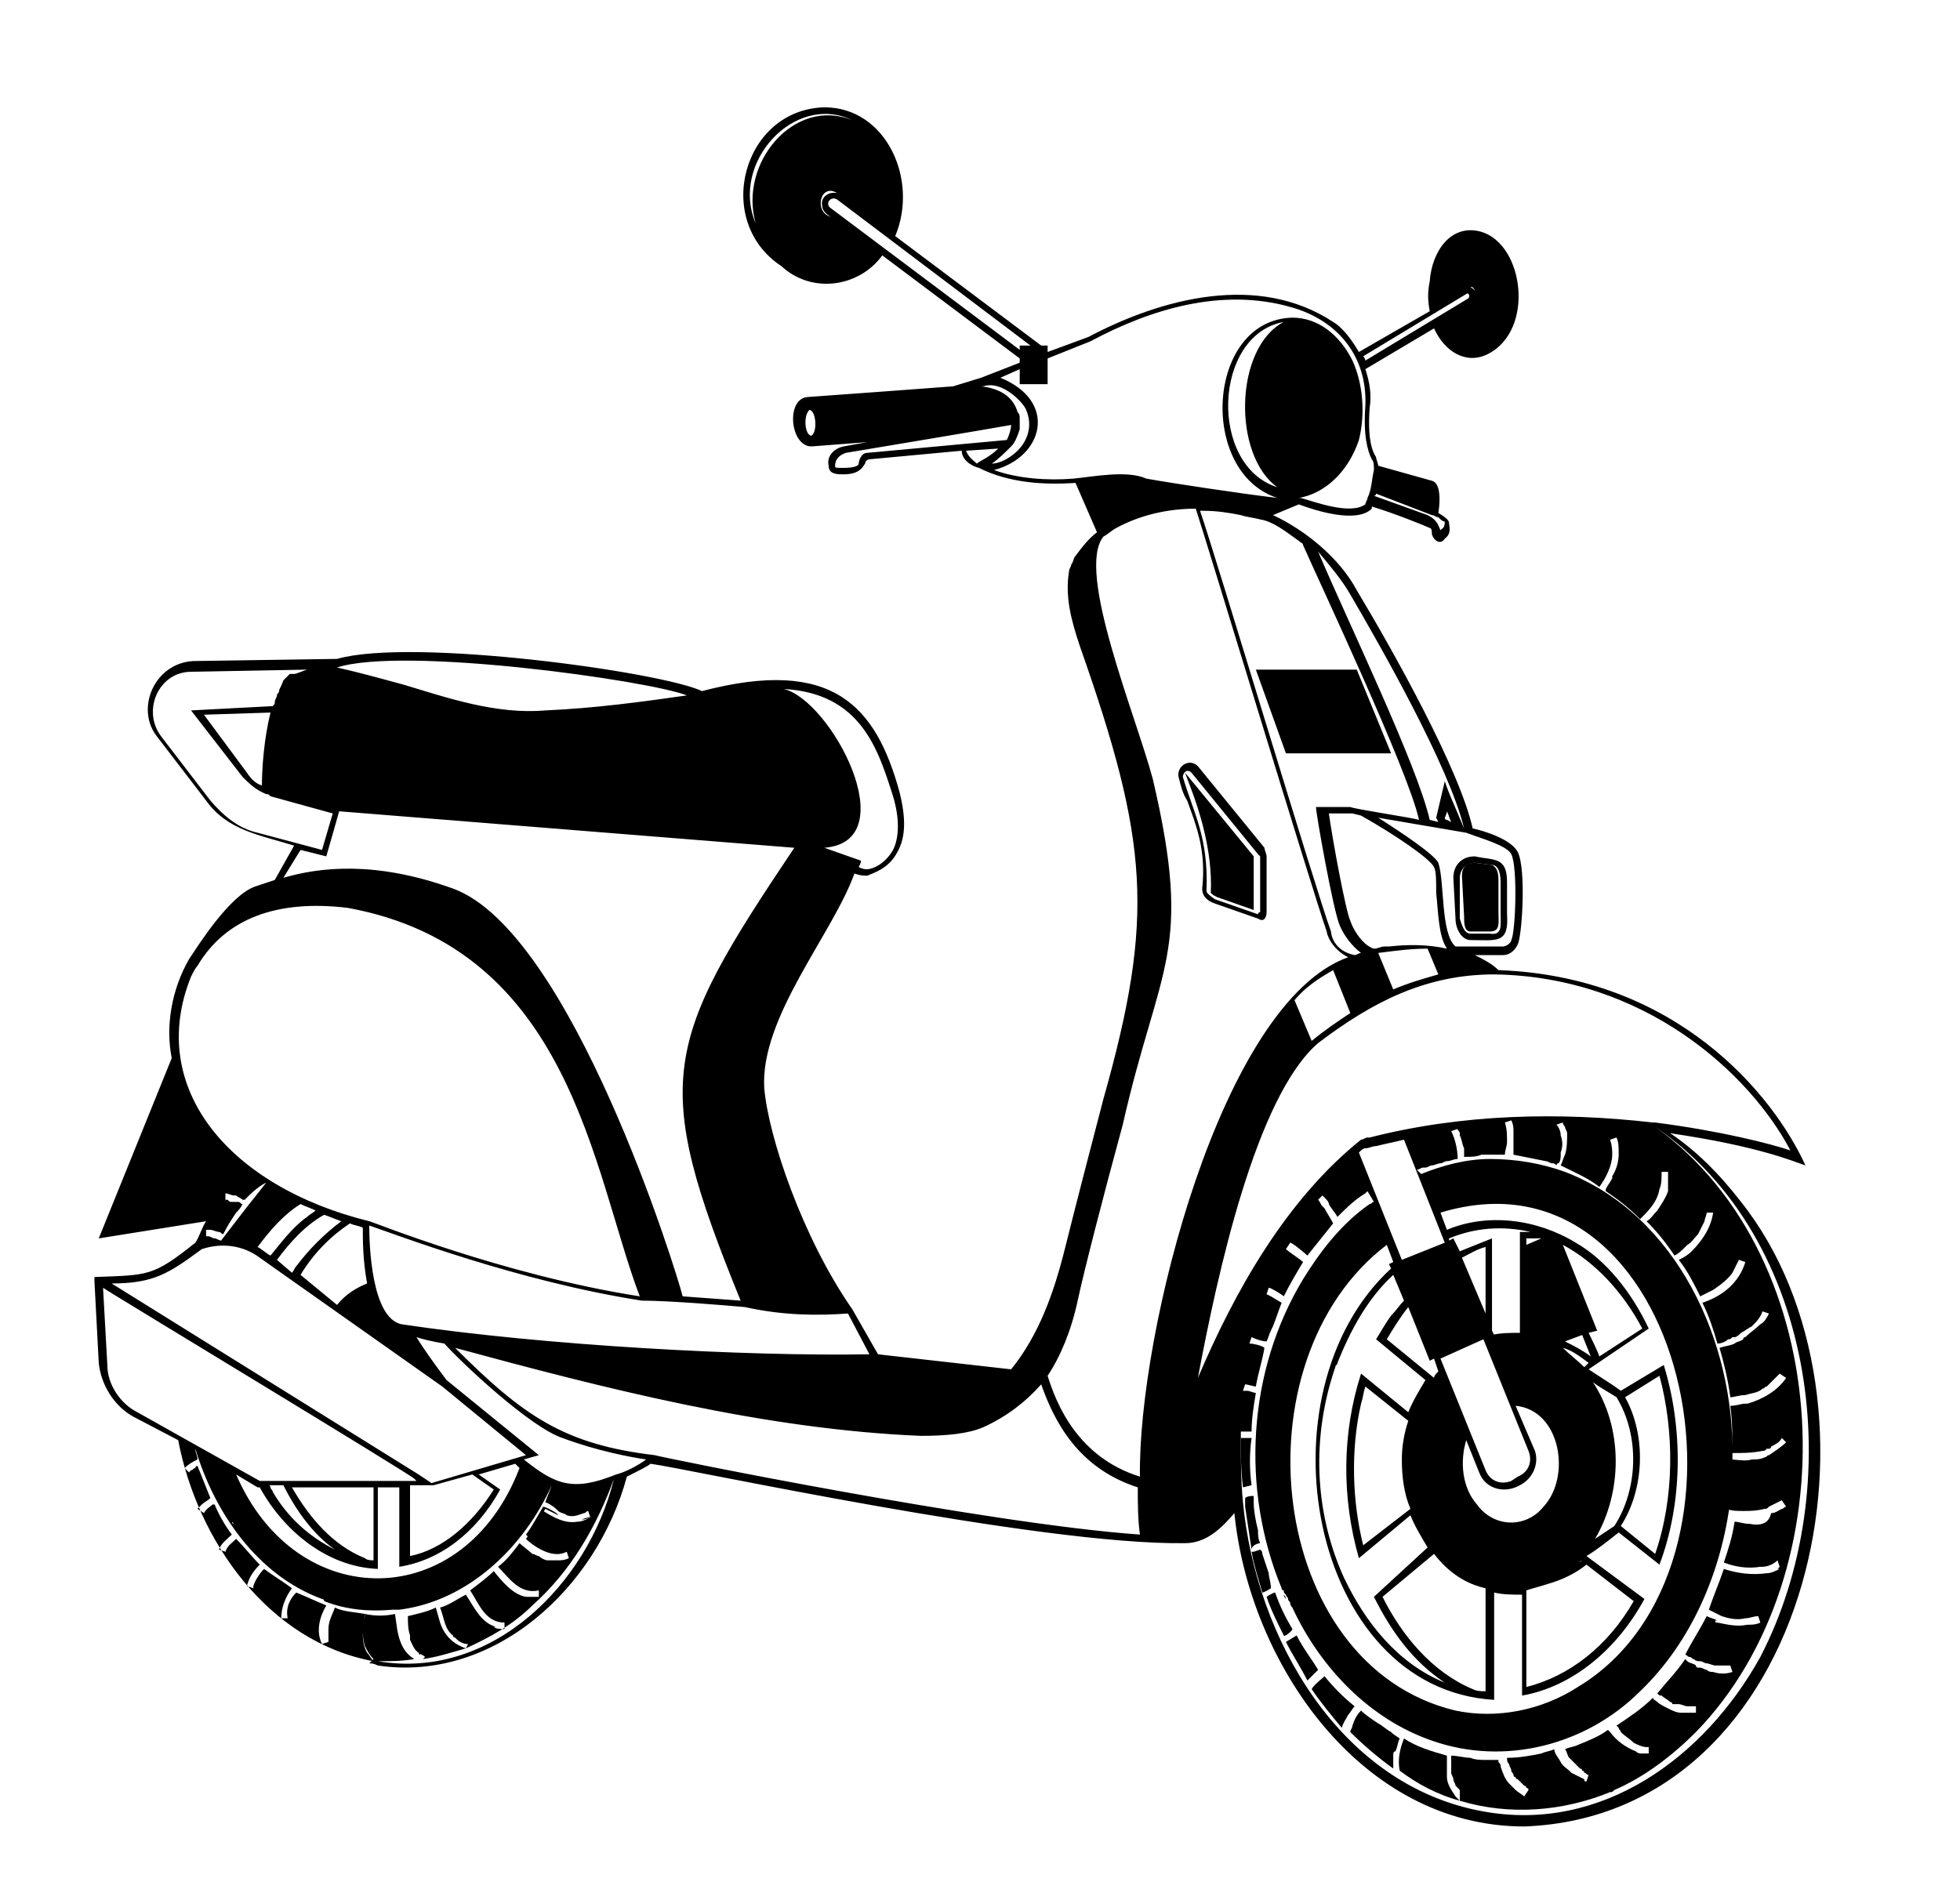 <?xml version="1.0" encoding="utf-8"?>
<!-- Generator: Adobe Illustrator 22.1.0, SVG Export Plug-In . SVG Version: 6.00 Build 0)  -->
<svg version="1.1" id="레이어_1" xmlns="http://www.w3.org/2000/svg" xmlns:xlink="http://www.w3.org/1999/xlink" x="0px"
	 y="0px" viewBox="0 0 91.3 88" style="enable-background:new 0 0 91.3 88;" xml:space="preserve">
<g>
	<path d="M65.3,81C65.3,81,65.3,81,65.3,81C65.3,81,65.3,81,65.3,81z"/>
	<path d="M59.9,74.5c0-0.1-0.1-0.2-0.1-0.2C59.8,74.4,59.9,74.5,59.9,74.5C59.9,74.6,59.9,74.5,59.9,74.5z"/>
	<path d="M26,70.6c-0.2-0.1-0.4-0.2-0.6-0.3c-0.2,0.4-0.5,0.9-0.8,1.3l-0.1-0.1c0.3-0.4,0.5-0.8,0.8-1.3C25.4,70.2,26,70.5,26,70.6
		L26,70.6z"/>
	<path d="M72.6,54.3C72.6,54.3,72.6,54.2,72.6,54.3C72.6,54.2,72.6,54.2,72.6,54.3z"/>
	<path d="M21.2,76.1C21.2,76.1,21.2,76.1,21.2,76.1C21.2,76.1,21.2,76.1,21.2,76.1z"/>
	<path d="M68,83.9c-0.1-0.1-0.1-0.1-0.2-0.2c-0.2-0.3-0.4-0.6-0.4-0.9c0-0.1,0-0.2,0-0.3c0-0.2,0-0.4,0-0.6v0c0,0,0-0.1,0-0.1
		c0,0,0,0,0,0h0c-0.7-0.2-1.4-0.4-2-0.8c-0.2,0.5-0.3,1-0.2,1.5c0,0,0,0,0,0C66,83.1,66.9,83.6,68,83.9L68,83.9z"/>
	<path d="M19.7,77.3c0.7-0.1,1.3-0.3,2-0.5c-0.6-0.2-1-0.6-1.2-1.2c0,0-0.2-0.7-0.2-0.7c-0.4,0.2-0.9,0.3-1.3,0.4
		c0,0.3,0,0.6,0.1,0.9v0c0,0.1,0,0.1,0,0.2c0,0,0,0,0,0c0.1,0.2,0.2,0.5,0.4,0.6c0,0,0,0,0,0c0,0,0.1,0.1,0.1,0.1c0,0-0.1,0-0.1-0.1
		c0.1,0.1,0.2,0.1,0.3,0.2C19.8,77.2,19.7,77.3,19.7,77.3L19.7,77.3z"/>
	<path d="M23.3,75.6C23.3,75.6,23.3,75.6,23.3,75.6L23.3,75.6C23.3,75.7,23.3,75.6,23.3,75.6z M27.1,70.8c0.2,0,0.4-0.1,0.6-0.2
		C27.5,70.7,27.3,70.7,27.1,70.8z"/>
	<path d="M23.3,75.6C23.3,75.6,23.3,75.6,23.3,75.6L23.3,75.6C23.3,75.7,23.3,75.6,23.3,75.6z M81.1,56c-1-1.3-2.1-2.4-3.3-3.2
		c4.1,0.6,5.7,1.3,6.3,1.5c-1.5-3.3-6-8.8-14.3-9.1c-0.3-0.3-0.7-0.5-1.1-0.7c0.4,0,1,0,1.3,0c0.4,0,0.6-0.3,0.7-0.5
		c0.2-0.4,0.4-3.5,0-4.3c-0.3-0.6-1.6-1-2.1-1.1c-0.6-2.7-3.6-8.1-5.4-11.1c-0.8-1.5-2.4-2.8-3.9-3.5l1.2-0.5
		c0.8,0.3,2.7,0.9,3.4,0.2c0,0,0-0.1,0-0.1c1,0.3,2.5,0.9,2.7,1c0.1,0,0.1,0.2,0.1,0.3c0.1,0.3,0.4,0.5,0.6,0.2
		c0.1-0.1,0.3-0.2,0.2-0.7c0-0.1,0-0.2-0.5-0.5c0.1-0.6,0.1-1.4-0.3-1.5l-2.5-0.7c0-0.1-0.1-0.3-0.1-0.4c-0.2-0.3-0.4-0.9-0.3-2.3
		c0.1-0.6,0-1.2-0.2-1.8v0l3.2-1.9c0.5,1.1,1.5,1.7,2.5,1.2v0c2.2-1.1,1.7-5.1-0.3-5.7c-1.4-0.4-2.3,0.9-2.4,2.3v0
		c-0.1,0.5-0.1,0.9,0,1.4l-3.3,1.9c-0.3-0.5-0.7-1.1-1.2-1.4l0,0c-3.5-2.3-8-1.1-11.4,0.7l-1.9,0.7v-0.3h-0.3L41.7,11
		c1.1-2.6-0.4-6-3.3-6c-3.8,0.1-5.2,5.3-2,7.4l0,0l0,0c1.4,1.3,3.6,1,4.7-0.5l6.4,4.8v0.2l-1.8,0.7c0,0-1.3,0.4-1.3,0.4l0,0
		c0,0-6.7,0.5-6.8,0.5c-1,0.1-0.8,2.3,0.2,2.3h0h0l2.6-0.2l-1.1,0.2c-0.5,0.1-0.8,0.5-0.7,0.9c0,0.4,0.4,0.4,0.7,0.4
		c0.8,0,0.9-0.4,1-0.5c0-0.1,0.1-0.2,0.2-0.2l4.3-0.4c0,0.4,0.4,0.7,0.8,0.8c1.4,0.7,3,0.8,4.5,0.7l1,2.3c-0.4,0.3-0.7,0.7-1,1.1
		c0,0,0,0,0,0c-0.1,0.1-0.1,0.3-0.2,0.4c0,0.1-0.1,0.2-0.1,0.3v0c-0.2,1.2,0.1,2.3,0.5,3.5c3.2,9.1,3.5,12.6,1.1,21.1c0,0,0,0,0,0
		c-0.6,2.3-1.2,4.6-1.8,7c-0.5,2-1.2,4-2.5,5.6l-6.2-0.7L39.7,61c-2.3-3.3-3.9-8-4.1-10.3c-0.2-3.3,3.2-7.2,4.2-10
		c0.3,0.1,0.4,0.1,0.6,0.1c0.2-0.1,1-0.3,1.4-1.1c0.4-0.7,0.4-1.6,0.1-2.8c-1.1-4-3.1-6.3-9.2-4.7c-1.9-0.9-13.5-2.5-17-1.5
		l-6.7,0.1c-1.8,0.1-2.7,2.2-1.7,3.5l2.3,3c1,1.4,2.5,1.6,4.1,2.1L12.8,41c-0.3,0.1-0.6,0.2-0.9,0.3c-1.2,0.4-2.7,2.8-3.1,3.4
		c-0.8,1.4-1.1,3.1-0.8,4.6l-3.4,8.4l5-0.8c-0.2,0.3-0.3,0.7-0.5,1c-2,1.6-2.2,1.5-4.7,1.6l0,0.2l0.2,3.8c0.1,1,0.7,2,1.6,2.5
		l2.1,1.1c0.9,4.7,4.2,9.4,9.1,10.3c-0.1-0.1-0.2-0.3-0.3-0.4c0,0,0,0,0,0c-0.3-0.5-0.2-1.2-0.1-1.8l0,0c-0.5-0.1-1-0.1-1.4-0.3
		c-0.1,0.3-0.3,0.6-0.3,1c0,0.1,0,0.3,0,0.4c0,0,0,0,0,0c0,0,0,0,0,0v0c0,0,0,0,0,0.1c0,0,0,0,0,0c0,0,0,0.1,0,0.1l-0.3,0.1
		c-0.3-0.6-0.1-1.3,0.2-1.8c-0.5-0.2-0.9-0.4-1.4-0.6l0,0c-0.3,0.3-0.5,0.7-0.4,1.2c-0.1,0-0.2,0-0.3,0c0-0.5,0.2-1,0.5-1.4
		c-0.4-0.3-0.9-0.6-1.3-0.9c-0.2,0.2-0.4,0.5-0.5,0.8c0,0,0,0.1,0,0.1l-0.3-0.1c0.1-0.4,0.3-0.7,0.6-1c-0.4-0.4-0.7-0.8-1.1-1.2
		c-0.2,0.2-0.4,0.3-0.5,0.6l-0.3-0.1c0.1-0.3,0.4-0.5,0.6-0.7c-0.3-0.4-0.6-0.9-0.8-1.4c0,0,0,0-0.1,0c-0.1,0.1-0.3,0.2-0.4,0.4
		l-0.3-0.2c0.1-0.1,0.1-0.1,0.2-0.2c0.1-0.1,0.3-0.2,0.4-0.3c-0.2-0.5-0.4-1-0.6-1.5c0,0-0.1,0-0.1,0.1v0c-0.1,0-0.1,0.1-0.2,0.1
		c0,0,0,0,0,0c0,0-0.1,0.1-0.1,0.1l-0.2-0.2C8.8,68.2,9,68.1,9.2,68c0-0.2-0.1-0.3-0.1-0.5c0.9,3,2.9,5.9,5.9,7c0,0,0.1,0,0.1,0.1
		c0,0,0,0,0,0c1,0.4,2.1,0.5,3.2,0.4c0,0,0,0,0,0c0.1,0,0.2,0,0.3,0h0c3.2-0.4,5.8-2.9,7.1-5.8c-0.1,0.3-0.2,0.5-0.3,0.8
		c0.1,0,0.4,0.2,0.5,0.3c0,0,0.1,0.1,0.1,0.1c0.1,0.1,0.3,0.1,0.4,0.2c0,0,0,0,0,0c0,0,0,0,0,0c0,0,0,0,0,0h0c0,0,0,0,0,0
		c0.3,0.1,0.5,0,0.8-0.1c0.1,0,0.1-0.1,0.2-0.1l0.1,0.3c-0.2,0.1-0.4,0.2-0.6,0.2c-0.6,0.1-1.1-0.2-1.6-0.5
		c-0.2,0.4-0.5,0.9-0.8,1.3c0.2,0.2,0.5,0.4,0.7,0.5c0.4,0.2,0.8,0.3,1.2,0.1l0.1,0.3c-0.2,0.1-0.4,0.1-0.5,0.1h0
		c-0.2,0-0.3,0-0.5,0h0c-0.1,0-0.3-0.1-0.4-0.2c-0.1,0-0.2-0.1-0.3-0.1c0,0,0,0,0,0c-0.1-0.1-0.5-0.4-0.6-0.5
		c-0.3,0.4-0.6,0.8-1,1.1c0.5,0.5,1,1.3,1.9,1.1l0,0.3c-0.2,0-0.4,0-0.6,0c-0.6-0.1-1.1-0.7-1.5-1.2c-0.3,0.3-0.7,0.6-1.1,0.9
		c0.4,0.6,0.7,1.5,1.6,1.5h0c0,0.1,0,0.2,0,0.3c-0.2,0-0.4,0-0.5-0.1c0,0,0,0,0.1,0c-0.7-0.2-1-0.9-1.4-1.5
		c-0.4,0.2-0.8,0.5-1.2,0.6c0.2,0.5,0.2,1,0.6,1.3c0,0,0,0.1,0.1,0.1c0,0,0.1,0.1,0.1,0.1c0.1,0.1,0.3,0.2,0.5,0.2l-0.1,0.2l0,0
		c1.1-0.5,2.2-1.1,3.1-2c1.8-1.6,3-3.7,3.8-5.9c-1.2,4.9-5.7,9.4-11,8.5c0.6,0,1.1,0,1.7-0.1c-0.5-0.3-0.7-0.8-0.8-1.4c0,0,0,0,0,0
		c0,0-0.1-0.7-0.1-0.7c-0.5,0.1-0.9,0.1-1.4,0v0c0,0.2-0.1,0.4-0.1,0.6c0,0,0,0,0,0.1v0c0,0.2,0,0.5,0.1,0.8
		c0.1,0.2,0.2,0.4,0.4,0.6l-0.2,0.2c0.1,0,0.2,0,0.4,0.1c0,0,0,0,0,0c5.4,0.8,10.2-3.6,11.6-8.8c0.6-0.3,1-0.5,1.1-0.6
		c1.6,0.2,18.1,3.8,24.9,3.7c1,0,1.7-0.7,2.3-1.4c0.7,7,5.9,14.6,13.5,14.6C84.6,84.6,88.5,65.3,81.1,56L81.1,56z M37.8,20.3
		c-0.3,0-0.4-0.9-0.1-1.2C38,19.1,38.1,20.1,37.8,20.3z M70.4,39.8c0.3,0.6,0.2,3.6,0,4c0,0.1-0.2,0.3-0.4,0.3c-0.8,0-1.7,0-2.2,0
		c-0.7-0.6-0.5-3-0.8-3.9c-0.2-0.4-1.7-1.4-2.8-2.1l4.1,0.7C69.1,39.1,70.2,39.4,70.4,39.8L70.4,39.8z M64.7,44.1L64.7,44.1
		c-0.1,0-0.2,0-0.2,0c0,0,0,0,0,0c-0.2,0-0.3,0.1-0.5,0.1c-0.4-0.1-0.9-0.7-1.1-1.3c-0.2-0.4-0.8-3.6-1-5h1.1l0.4,0.1
		c1.6,0.9,3.2,2,3.4,2.4c0.1,0.2,0.1,0.6,0.1,1.2c0.1,0.9,0.1,2,0.5,2.6C66.5,44,65.6,44,64.7,44.1L64.7,44.1z M67,45.4
		c-0.7,0.2-1.4,0.4-2.1,0.7l-0.7-1.7c0.8-0.1,1.5-0.2,2.3-0.2L67,45.4z M67.3,38.1c0,0,0.1-0.2,0.1-0.3c0.1,0.2,0.1,0.3,0.2,0.5
		l-0.2-0.1C67.3,38.2,67.3,38.1,67.3,38.1z M62.9,27.7c1.4,2.4,4.6,8,5.3,10.9l0,0c-0.5-1.2-0.7-1.6-0.9-2.2l-0.4,1.7l0.1,0.2
		l-0.4-0.1c-0.6-2.6-3.8-9.2-5.2-12.5C61.9,26.3,62.5,27,62.9,27.7L62.9,27.7z M60.5,25.2c0.1,0.1,0.2,0.1,0.2,0.2
		c0.7,1.6,4.9,10.5,5.4,12.8c-0.3-0.1-3-0.5-3.2-0.6l-1.6,0c0,0.3,0.8,4.8,1.1,5.5c0.2,0.5,0.6,1,1,1.3c-0.1,0-0.2,0.1-0.3,0.1
		c-1-0.2-1.1-1-1.1-1.1c-0.7-1.9-5.4-17.6-6.1-19.6c0.1,0,0.2,0,0.2,0h0c0.6,0,1.2,0.1,1.7,0.2c0.3,0.1,0.5,0.1,0.9,0.2
		C59.3,24.3,59.8,24.7,60.5,25.2L60.5,25.2z M59.5,22.7c-3.2-1-3-7.1,0.3-7.7C57.5,16.2,57.4,21.2,59.5,22.7z M64.1,23l2.6,1
		c0.1,0,0.2,0.1,0.3,0.1c0,0,0,0,0,0c0.1,0.1,0.2,0.2,0.3,0.2c0,0.3-0.1,0.3-0.2,0.4c-0.1-0.2-0.1-0.3-0.3-0.5h0
		c-0.1-0.1-0.3-0.2-0.3-0.2c0,0,0,0,0,0l-2.5-0.9C64.1,23.1,64.1,23,64.1,23L64.1,23z M68.8,13.7c0-0.1-0.2-0.3-0.3-0.3
		C68.6,13.3,68.7,13.5,68.8,13.7z M68.3,13.7c0.1-0.1,0.2,0.1,0.1,0.2l-4.8,2.9c0-0.1-0.1-0.2-0.1-0.2L68.3,13.7z M35.2,10.4
		C34,7.6,37,4.3,39.7,5.6C37,4.5,34.4,7.6,35.2,10.4z M39,9c-0.4-0.1-0.8,0.2-0.7,0.6c0,0.2,0.2,0.4,0.4,0.5C37.9,9.9,38.2,8.5,39,9
		L39,9z M38.7,9.7c-0.3-0.2,0-0.6,0.3-0.4l9,6.8h-0.5v0.2L38.7,9.7z M40.4,21.1c-0.3,0-0.4,0.4-0.4,0.5c0,0.1-0.2,0.2-0.7,0.2
		c-0.4,0-0.4,0-0.4-0.1c0-0.3,0.2-0.5,0.5-0.6c1.8-0.3,6-1,7.7-1.3c0,0.2-0.1,0.5-0.2,0.7L40.4,21.1z M45,21l1.5-0.1
		c-0.4,0.4-0.9,0.6-1,0.7C45.4,21.5,45.1,21.3,45,21L45,21z M47.1,20.8C47.1,20.8,47.1,20.8,47.1,20.8c0.2-0.2,0.3-0.5,0.4-0.8
		c0-0.2,0-0.3,0-0.5c0-0.1,0-0.2-0.1-0.3v0c-0.2-0.7-0.8-1.1-1.7-1.2l0.1,0l0-0.1l0,0.1c0.9-0.3,1.9,0.8,2,1.1
		c0.3,0.7,0.1,1.4-0.4,1.9c0,0,0,0,0,0c-0.3,0.3-0.8,0.6-1.2,0.6C46.5,21.4,46.8,21.1,47.1,20.8L47.1,20.8z M50,22.3
		c-1.2,0.1-2.6,0-3.7-0.4c2.3-0.6,3-3.2,0.3-4.3l0.9-0.4v0.7h1.3v-1.2l2-0.8l0,0c2.8-1.5,6.1-2.5,9.3-1.6c2.2,0.6,3.6,2.3,3.5,4.6
		c-0.1,1.4,0.1,2.1,0.3,2.5c0.1,0.1,0.1,0.3,0.1,0.5c-0.1,0.4-0.1,0.9-0.3,1.3v0c0,0.1-0.1,0.2-0.1,0.3c-0.7,0.5-2.3-0.1-3-0.3l0,0
		c-0.1,0-0.1,0-0.4,0c0.1,0,0.1,0,0.2,0l0,0l0.1,0c1.2-0.2,2.3-1.2,2.8-2.7l-0.2,0l0.2,0c0.3-1.2,0.2-2.6-0.3-3.7l-0.1,0.1l0.1-0.1
		c-0.6-1.2-1.6-2-2.8-2c-4,0.1-4.4,7.2-0.7,8.4h0c-1.7-0.2-5-0.7-6.1-0.9C52.5,21.9,51,22.2,50,22.3L50,22.3z M39.5,61.2l1,1.9
		c-5.7,0.1-15.1-0.4-21.8-1.4l0,0c-1.4-0.3-1.5-3.7-1.5-4.6c1.2,0.4,6.9,2.6,12.7,3.5h0c1.2,0,3.7,0.2,4.8,0.3
		C36.5,61.3,38.1,61.3,39.5,61.2L39.5,61.2z M36.5,32.1c3.6,0.2,4.4,2.8,5.1,5c0.3,1,0.3,1.9,0,2.5c-0.4,0.7-1,0.9-1.2,0.9
		c-0.1,0-0.2,0-0.4-0.1c0.1-0.2,0.1-0.2,0.1-0.3l-1.7-0.6C42.2,39.2,38.7,32.6,36.5,32.1c-0.1,0-0.3,0-0.4,0
		C36.3,32.1,36.4,32.1,36.5,32.1L36.5,32.1z M15.7,31.1c3.1-1,14.5,0.6,16.3,1.3c-2.1,0.3-4.3,0.6-6.6,0.7c-2.3,0.2-4.6-0.6-6.6-1.2
		C17.7,31.6,16.6,31.3,15.7,31.1L15.7,31.1z M12,38.8c-0.9-0.2-1.6-0.8-2.2-1.5l-2.3-3c-0.9-1.2-0.1-3,1.4-3l5.4-0.1
		c-0.3,0.1-0.5,0.2-0.6,0.2c0,0,0,0-0.1,0c0,0,0,0,0,0s0,0,0,0c0,0,0,0,0,0c0,0,0,0,0,0c0,0,0,0-0.1,0h0c0,0,0,0,0,0c0,0,0,0,0,0
		c0,0,0,0,0,0s0,0,0,0l0,0c0,0-0.1,0.1-0.1,0.1l0,0l0,0c0,0,0,0,0,0c-0.1,0.1-0.1,0.1-0.2,0.2l0,0c0,0,0,0,0,0c0,0,0,0,0,0
		C13.1,32,13,32.1,13,32.2c0,0.1-0.1,0.1-0.1,0.2c0,0.1-0.1,0.2-0.1,0.3c0,0,0,0,0,0c0,0.1,0,0.1-0.1,0.2l-3.8,0.2l2.4,3.1
		c0.3,0.3,0.6,0.6,1.1,0.8c0.1,0,0.1,0,0.2,0.1l2.9,0.8L15,39.6L12,38.8z M12.6,33.2c-0.3,1.2-0.4,2.6-0.4,3.4
		c-0.3-0.1-0.5-0.3-0.7-0.6l-2-2.7L12.6,33.2z M14,39.6l1.2,0.3l0.6-2.1L37,39.5c-6.1,9.1-6.7,10.8-2.5,21.1l-2.7-0.2
		c-0.3-1.2-5.2-17-10.7-19c-3.6-1.3-6.2-1-7.9-0.5L14,39.6z M8.9,45.5c0.1-0.2,0.2-0.4,0.3-0.5c1.3-2.2,3.7-3.1,7-2.7
		c10.4,1.9,11.4,12.3,13.6,18.1c-6.4-1-12.5-3.5-12.6-3.5C10.7,55.3,6.8,50.7,8.9,45.5L8.9,45.5z M12.9,58.7
		c0.6-0.8,1.3-1.6,2.2-2.1c0.3,0.1,0.5,0.2,0.8,0.3c-0.8,0.6-1.5,1.3-2.1,2.1l0,0c-0.1,0.1-0.1,0.2-0.2,0.3
		C13.6,59.3,12.9,58.7,12.9,58.7C12.9,58.7,12.9,58.7,12.9,58.7L12.9,58.7z M12.6,58.5c-0.2-0.1-0.4-0.3-0.6-0.4
		c0.6-0.8,1.2-1.5,2-2c0.2,0.1,0.5,0.2,0.7,0.3c-0.1,0.1-0.3,0.2-0.4,0.3v0C13.6,57.2,13.1,57.9,12.6,58.5L12.6,58.5z M14,59.4
		c0.6-1,1.4-1.8,2.3-2.4c0.2,0.1,0.4,0.1,0.6,0.2c0,0.6,0,1.5,0.2,2.6c-0.5,0.2-1,0.5-1.4,1L14,59.4C13.9,59.4,13.9,59.4,14,59.4
		L14,59.4z M9.8,57.3L9.8,57.3c0.1,0,0.3,0.1,0.4,0.1c0.1,0,0.1,0.1,0.2,0.1c0.2-0.4,0.4-0.7,0.6-1v0c0,0,0,0,0,0
		c0.1-0.1,0.2-0.2,0.3-0.4c-0.1,0-0.1-0.1-0.2-0.1C11.1,56,11,56,10.9,56c0,0,0,0,0,0c0,0,0,0,0,0c0,0,0,0-0.1,0c0,0,0,0,0,0
		c-0.1,0-0.1,0-0.2-0.1c0,0,0,0,0,0c0,0-0.1,0-0.1,0l0-0.3c0.1,0,0.3,0.1,0.4,0.1c0,0,0.1,0,0.1,0c0,0,0,0,0,0
		c0.1,0.1,0.2,0.1,0.3,0.2c0,0,0,0,0.1,0c0,0,0,0,0,0c0.3-0.3,0.6-0.6,1-0.8c-0.3,0.4-0.8,1-1.1,1.4c-0.3,0.4-0.7,0.9-1,1.3
		c0,0,0,0,0,0c0,0,0,0,0,0c-0.1,0-0.2-0.1-0.3-0.1h0c-0.1,0-0.2-0.1-0.3-0.1h0c0,0-0.1,0-0.1,0l0-0.3C9.7,57.3,9.7,57.3,9.8,57.3
		L9.8,57.3z M9.4,58.2c0.9-0.3,1.9-0.2,2.7,0.4l8.5,6l3.9,3.2l-4.4,1.3l-0.6-0.4L5.2,59.8C7.2,59.8,7.9,59.3,9.4,58.2L9.4,58.2z
		 M22,68.7l1,0.7c-1,1.6-2.4,2.8-3.9,3.1v-3.3h1.1L22,68.7z M6.4,65.8c-0.8-0.4-1.4-1.3-1.4-2.2L4.8,60c0.1,0.1,14.5,8.8,14.5,8.9
		l0,0l0.1,0.1h-7.3L6.4,65.8z M13.6,69.3L13.6,69.3l3.8,0v3.4c-0.1,0-0.3,0-0.4-0.1C15.5,72,14.4,70.7,13.6,69.3L13.6,69.3z
		 M15.6,72.2c-1.2-0.6-2.2-1.5-2.9-2.7c0-0.1-0.1-0.1-0.1-0.2c0,0,0,0,0,0c0,0,0-0.1-0.1-0.1h0.7C13.8,70.4,14.6,71.5,15.6,72.2
		L15.6,72.2z M9.7,68.8c0,0,0-0.1,0-0.1C9.7,68.8,9.7,68.8,9.7,68.8C9.7,68.9,9.7,68.9,9.7,68.8z M10.1,69.7c0,0,0-0.1,0-0.1
		C10.1,69.6,10.1,69.7,10.1,69.7S10.1,69.7,10.1,69.7z M10.8,70.9C10.8,70.9,10.8,70.8,10.8,70.9c0,0,0.1,0.1,0.1,0.1
		C10.8,71,10.8,70.9,10.8,70.9z M14,74C14,74,13.9,74,14,74C14,74,14,74,14,74C14,74,14,74,14,74z M11,68.7l1,0.6h0.1
		c1.1,2,3.1,3.7,5.5,3.8v-3.8h1V73c1.9-0.3,3.6-1.6,4.7-3.6l-1-0.7l1.7-0.5c0.1,0.1,0.1,0.1,0.2,0.2C21.6,75.2,13.8,75.2,11,68.7
		L11,68.7z M28.7,68.7c-2,0.8-2.8,0.5-4.3-0.7l0.7-0.2l-4.3-3.5c-0.6-0.8-1.1-1.5-1.4-2c0.3,0.1,0.7,0.2,1.3,0.3
		c0.8,0.9,4,3.9,5.5,4.4c1.6,0.6,3.2,0.9,3.9,1C29.7,68.3,29.1,68.6,28.7,68.7L28.7,68.7z M53.1,71.5c-7.1-0.5-22.3-3.6-22.6-3.7
		l0,0c-4.2-0.5-6.1-1.8-9.3-5c7,1.9,14.4,3.8,21.7,4.1c1.2,0,2.2-0.1,2.9-0.4c1.1-0.5,2-1.2,2.7-2c0.6,1.7,1.7,3.9,4.5,4.8
		C53,70,53,70.8,53.1,71.5L53.1,71.5z M53.1,68.8c-2.9-0.9-3.9-3.4-4.3-4.7c0.6-0.9,1.1-2.1,1.4-3.5c0.3-1.4,1.2-4.9,2.1-8.2
		c1.7-7.5,3.3-8,1.4-16.1c-0.8-3-3.6-9.7-2.3-11.3c0.2-0.1,0.4-0.3,0.6-0.4c1.1-0.6,2.4-0.9,3.7-0.9c0.5,1.5,5.4,17.7,6.1,19.7
		c0,0.1,0.2,0.8,1,1.2C56.9,46.7,53,62.1,53.1,68.8L53.1,68.8z M62.9,47.2c-0.6,0.4-1.2,0.8-1.8,1.3l-0.8-1.9c0.5-0.6,1.1-1,1.8-1.4
		L62.9,47.2z M55.8,64.2c0.9-4.8,2.7-13.1,5.6-15.6c2.5-1.9,5-3.2,8.2-3.2c7,0.1,11.9,4.6,13.8,8.2c-0.9-0.3-3.2-0.9-6.3-1.3v0l0,0
		c0,0-0.1,0-0.1,0l0,0c-4.4-0.5-8.9-0.4-13.2,0.7h-0.1v0c-0.1,0-0.2,0.1-0.3,0.1C59.9,55.9,57.5,60.2,55.8,64.2L55.8,64.2z M74,62.1
		l0.4-0.1l-1.6-4c1.5,0.8,2.8,2.2,3.7,3.9l-2,1.3C74.4,62.9,74.1,62.3,74,62.1L74,62.1z M74.1,63.2c-0.4-0.3-0.8-0.5-1.2-0.7
		l0.8-0.3L74.1,63.2z M74,63.5l-0.2,0.2c-0.3-0.3-0.7-0.6-1-0.9C73.2,62.9,73.6,63.2,74,63.5L74,63.5z M73.7,72.7
		c-0.1,0.1-0.2,0.1-0.3,0.2C73.5,72.9,73.5,72.8,73.7,72.7L73.7,72.7z M73.9,72.9l2.2,1.7c-1.2,2.1-3,3.5-5,4v-4.5
		c0.3-0.1,0.7-0.2,1-0.3h0c0,0,0,0,0,0C72.8,73.6,73.4,73.3,73.9,72.9L73.9,72.9z M71.9,70.2c-0.8,1-2.3,1-3.1-0.1
		c-0.7-0.8-0.8-2-0.5-3l0.6,1.5c0.3,0.8,1.2,1,1.9,0.6c0.6-0.3,0.9-1,0.7-1.6l-0.9-2.1C72.7,65.7,73.2,68.8,71.9,70.2L71.9,70.2z
		 M71.1,58v-0.3c0.2,0,0.5,0,0.7,0L71.1,58z M70.8,57.4v4.7c-0.4,0-0.9,0-1.3,0.1l0.1,0L69.5,62v-4.3c-0.5,0.2-1,0.4-1.5,0.6
		l-0.3-0.6l-0.2,0.1l0-0.1c1.2-0.5,2.5-0.6,3.8-0.3C71.1,57.4,71,57.4,70.8,57.4L70.8,57.4z M69.2,58.1v3.1l-1.1-2.6
		C68.5,58.4,68.8,58.2,69.2,58.1L69.2,58.1z M69.1,62.4l2.1,5.2c0.2,0.5,0,1-0.5,1.2L70.4,69c-0.5,0.2-1,0-1.2-0.5l-2.1-5.2
		L69.1,62.4z M69.2,74v4.8c-0.2,0-0.4,0-0.6-0.1c-1.9-0.8-3.3-2.5-4.2-4.3l2.4-2C67.5,73.3,68.3,73.8,69.2,74L69.2,74z M66.8,64.2
		c0,0-2.2-1.8-2.2-1.8c0.3-0.5,0.6-1,1-1.5l1,2.5l0.2-0.1l0.2,0.6C66.9,64,66.8,64.1,66.8,64.2z M64.8,61.3L64.8,61.3L64.8,61.3
		c-0.3,0.4-0.5,0.8-0.7,1.1l2.3,1.9c-0.3,0.5-0.6,1-0.8,1.5l-2.2-1.8c-0.9,2.8-0.9,5.8-0.1,8.6l2.4-2c0.2,0.5,0.5,1,0.8,1.5L64,74.4
		c0.8,1.6,1.8,3,3.3,4c-2.2-0.9-3.7-2.8-4.7-4.9v0c-1.4-3.1-1.5-6.6-0.4-9.8v0c0-0.1,0.1-0.1,0.1-0.2l0,0c0.6-1.5,1.4-3,2.6-4.1
		l0.5,1.2C65.2,60.8,65,61.1,64.8,61.3L64.8,61.3z M63.4,65.4l-0.2,0L63.4,65.4c0.1-0.3,0.1-0.5,0.2-0.8l2,1.6
		c-0.2,0.6-0.3,1.2-0.3,1.8l0,0l0,0c0,0.8,0.1,1.6,0.4,2.3l-2.2,1.7C63,70,62.9,67.6,63.4,65.4L63.4,65.4z M64.7,58.9l0.1,0.2
		c-6.3,5.8-3.8,19.6,4.8,20.1v-5c0.4,0.1,0.9,0.1,1.3,0.1V79c2.3-0.4,4.4-2.1,5.7-4.5l-2.7-2c0.5-0.3,1-0.7,1.5-1.1l1.9,1.5
		c1.1-2.9,1.1-6.4,0.2-9.3l-2,1.2c-0.4-0.3-0.9-0.6-1.5-1l2.8-1.9c-0.8-1.7-2-3.2-3.4-4h0c-1.8-1.1-4.1-1.4-6-0.6c0,0,0,0,0,0
		l-0.3-0.8C78.6,53,82.8,73,73.5,78.6c-1.7,1.1-3.8,1.5-5.7,1.1C59,77.6,57.5,63.4,64.6,58l0.3,0.8L64.7,58.9z M75.2,71.1
		c-0.3,0.2-0.6,0.4-0.9,0.6c1.3-2.2,1.3-5.2-0.1-7.3c0.4,0.3,0.8,0.5,1.1,0.7C76.4,66.9,76.3,69.4,75.2,71.1L75.2,71.1z M75.7,65.1
		l1.6-1c0.7,2.6,0.7,5.7-0.2,8.3l-1.6-1.3C76.6,69.4,76.7,66.9,75.7,65.1L75.7,65.1z M67.3,57.9l-2,0.8l-2-5l0,0
		c0.1-0.1,0.2-0.2,0.3-0.2c0.2,0,0.3-0.1,0.5-0.1c0.4-0.1,0.9-0.2,1.3-0.3L67.3,57.9z M69.1,84.4c-6.7-1.2-10.6-8.1-11.2-14.4v0
		c-0.1-1-0.1-2-0.1-3h0l0-0.3v0c0-0.1,0-0.1,0-0.2c0,0.1,0,0.1,0,0.2l0.5,0c0-0.6,0.1-1.2,0.2-1.8c-0.1,0-0.3-0.1-0.4-0.1l0,0
		l-0.2,0l0.1-0.3c0.1,0,0.4,0.1,0.5,0.1c0.1-0.6,0.3-1.2,0.4-1.8c-0.1-0.1-0.5-0.2-0.7-0.2l0.1-0.3c0.2,0.1,0.5,0.2,0.7,0.2h0
		c0.1-0.2,0.1-0.3,0.2-0.5c0.2-0.4,0.3-0.8,0.5-1.3l-0.5-0.3l-0.2-0.1l0.1-0.3c0.1,0,0.6,0.3,0.7,0.4c0.3-0.6,0.6-1.1,0.9-1.6
		c-0.1-0.1-0.7-0.5-0.8-0.6l0.2-0.3c0.1,0,0.7,0.5,0.8,0.6c0.4-0.5,0.8-1,1.2-1.5c-0.1-0.2-0.3-0.5-0.4-0.7c0,0-0.1-0.1-0.1-0.1
		c-0.1-0.1-0.1-0.2-0.2-0.3l0.2-0.2c0,0,0.1,0.1,0.1,0.1c0.1,0.1,0.2,0.2,0.2,0.3c0,0,0,0,0,0c0.1,0.2,0.3,0.4,0.4,0.6
		c0.4-0.4,0.8-0.8,1.3-1.1c0,0,0.1-0.1,0.1-0.1L64,56c-0.1,0-0.1,0.1-0.2,0.1c0,0,0,0,0,0c-1.3,0.9-2.3,2.2-3.1,3.5
		c-2.6,4.3-2.9,9.8-1,14.4c0,0,0,0,0,0c0,0,0,0.1,0.1,0.1c0,0.1,0,0.1,0.1,0.2c0,0.1,0.1,0.1,0.1,0.2c0,0.1,0.1,0.1,0.1,0.2
		c0,0.1,0.1,0.2,0.1,0.2c1.3,2.8,3.6,5.2,6.5,6.2c0,0,0,0,0,0c3.4,1.2,7.2,0.2,9.7-2.3c2.4-2.3,3.8-5.6,4.2-8.9
		c0.1-0.5,0.1-0.9,0.1-1.4c0-0.2,0-0.4,0-0.6c0.1-5.4-2.6-11.3-7.8-13.3h0c-1.1-0.4-2.3-0.6-3.5-0.6c-1.1,0-2.2,0.3-3.2,0.7L66,54.5
		c0.1,0,0.2-0.1,0.3-0.1c0,0,0.1,0,0.1,0c0,0,0,0,0,0c0.1,0,0.2-0.1,0.3-0.1h0c0.1,0,0.3-0.1,0.4-0.1h0c0.1,0,0.2-0.1,0.3-0.1
		c0,0,0,0,0,0c0.2,0,0.3-0.1,0.5-0.1c0-0.4-0.1-0.9-0.3-1.3l0.3-0.1c0,0.1,0.1,0.1,0.1,0.2c0,0,0,0.1,0,0.1c0.1,0.2,0.1,0.4,0.2,0.6
		c0,0,0,0,0,0c0,0,0,0,0,0s0,0,0,0v0c0,0.1,0,0.3,0,0.4c0,0,0.1,0,0.1,0c0,0,0,0,0,0c0.2,0,0.5,0,0.7-0.1h-0.1c0.4,0,0.8,0,1.2,0
		c0-0.2,0.1-0.4,0.1-0.6c0-0.3,0-0.6-0.1-0.9l0.3-0.1c0.1,0.2,0.1,0.4,0.1,0.5v0c0,0.4,0,0.7,0,1.1v0c0,0,0,0,0,0h0
		c0.5,0.1,1,0.2,1.5,0.3c0,0,0,0,0,0h0c0.1,0,0.2,0.1,0.3,0.1c0,0,0,0,0,0c0,0,0,0,0,0c0.1,0,0.1,0,0.2,0.1c0,0,0,0,0,0
		c0,0,0-0.1,0.1-0.1c0.1-0.1,0.1-0.3,0.1-0.4v0c0,0,0-0.1,0-0.1v0c0.1-0.3,0.1-0.5,0-0.8c0,0,0,0,0,0c0-0.2-0.1-0.4-0.2-0.5l0.3-0.1
		c0,0.1,0.1,0.2,0.1,0.2c0,0,0,0,0,0c0,0.1,0.1,0.2,0.1,0.3c0,0,0,0,0,0c0,0,0,0,0,0c0,0,0,0,0,0c0,0.3,0,0.7-0.1,1c0,0,0,0,0,0
		c-0.1,0.2-0.1,0.3-0.2,0.5c0.6,0.3,1.3,0.6,1.8,1c0.3-0.4,0.6-1,0.6-1.5v0c0-0.2,0-0.4-0.1-0.7l0.3-0.1c0.1,0.2,0.1,0.5,0.1,0.7v0
		c0,0,0,0.1,0,0.1v0c0,0,0,0,0,0c0,0.3-0.1,0.7-0.3,1c0,0,0,0,0,0c0,0,0,0,0,0.1c0,0,0,0,0,0c0,0,0,0,0,0c-0.1,0.2-0.2,0.3-0.3,0.5
		l0,0c0,0,0,0,0,0c0,0,0,0,0,0c0,0,0,0,0,0.1c0.6,0.4,1.1,0.8,1.6,1.3c0.4-0.4,0.8-0.8,0.9-1.4c0.1-0.2,0.1-0.5,0.1-0.8l0.3,0
		c0,0.2,0,0.5,0,0.7c0,0,0-0.1,0-0.1c0,0.1,0,0.1,0,0.2v0c0,0,0,0.1,0,0.1v0c-0.1,0.3-0.3,0.6-0.5,0.9v0c-0.2,0.2-0.3,0.4-0.5,0.5
		l0,0c0.5,0.5,0.9,1,1.3,1.6c0.2-0.1,0.3-0.2,0.5-0.4c0,0,0,0,0,0c0,0,0,0,0,0s0,0,0,0c0,0,0,0,0.1-0.1c0,0,0,0,0,0
		c0.2-0.1,0.3-0.3,0.5-0.5c0.1-0.2,0.2-0.4,0.3-0.6c0-0.1,0.1-0.3,0.1-0.4l0.3,0c-0.1,0.7-0.5,1.3-1,1.8c0,0,0,0,0,0v0
		c-0.2,0.2-0.4,0.3-0.6,0.4c0.4,0.5,0.7,1.1,1,1.7c0.2-0.1,0.4-0.2,0.6-0.3c0,0,0,0,0,0c0,0,0,0,0,0c0,0,0,0,0,0
		c0.3-0.2,0.7-0.5,0.9-0.8c0.1-0.2,0.2-0.4,0.3-0.6v0l0.3,0.1c-0.3,1-1.1,1.6-2,1.9c0.3,0.6,0.5,1.2,0.7,1.9c0.2,0,0.4-0.1,0.5-0.2
		c0,0,0,0,0,0c0.1,0,0.1,0,0.2-0.1h0c0,0,0.1,0,0.1,0c0,0,0,0,0,0c0.1,0,0.2-0.1,0.3-0.2c0,0,0,0,0,0c0.2-0.1,0.3-0.2,0.5-0.3
		c0,0,0,0,0,0v0c0.2-0.2,0.4-0.4,0.5-0.7l0.3,0.1c0,0,0,0,0,0c0,0,0,0,0,0v0c0,0,0,0,0,0c0,0,0,0,0,0c-0.1,0.2-0.2,0.4-0.4,0.5
		c0,0,0,0,0,0c0,0,0,0,0,0c0,0,0,0,0,0c0,0,0,0,0,0c0,0,0,0,0,0c-0.2,0.2-0.5,0.4-0.7,0.6c0,0,0,0,0,0c0,0-0.1,0-0.1,0.1
		c-0.1,0.1-0.3,0.1-0.4,0.2c0,0,0,0,0,0c-0.2,0.1-0.4,0.1-0.7,0.2h0c0.2,0.7,0.4,1.5,0.5,2.3c0.2,0,0.4-0.1,0.7-0.1h0h0
		c0.3-0.1,0.6-0.1,0.8-0.3c0,0,0,0,0,0c0,0,0,0,0,0c0,0,0,0,0,0c0.1,0,0.1-0.1,0.2-0.1c0,0,0,0,0,0c0.2-0.2,0.4-0.4,0.6-0.6l0.3,0.2
		c-0.4,0.6-1.1,1-1.8,1.2c0,0,0,0,0,0c-0.1,0-0.1,0-0.2,0c0,0,0,0,0.1,0c-0.2,0-0.4,0.1-0.7,0.1c0.1,0.7,0.1,1.5,0.1,2.2h0
		c0.5,0,0.9,0,1.4-0.1h0c0.1,0,0.1,0,0.2-0.1c0,0,0,0,0,0c0,0,0,0,0.1,0c0,0,0,0,0,0s0,0,0,0h0c0,0,0,0,0,0h0c0,0,0.1,0,0.1-0.1
		c0.2-0.1,0.4-0.2,0.5-0.4l0.2,0.2c-0.2,0.2-0.5,0.4-0.8,0.6c-0.1,0-0.1,0.1-0.2,0.1c0,0,0,0,0,0c-0.2,0.1-0.4,0.1-0.6,0.1
		c-0.3,0.1-0.7,0-1,0c0,0.8-0.1,1.6-0.2,2.3c0.3,0.1,0.5,0.1,0.8,0.1h0c0.3,0,0.6,0,1-0.1c0,0,0,0,0,0c0.1,0,0.1,0,0.2-0.1
		c0.2-0.1,0.4-0.2,0.6-0.3l0.2,0.3c-0.1,0-0.1,0.1-0.2,0.1l0,0c-0.2,0.1-0.3,0.2-0.5,0.2c0,0,0,0,0,0C82.4,71,82,71.1,81.5,71
		c0,0-0.1,0-0.1,0c0,0,0,0,0.1,0c-0.3,0-0.5-0.1-0.7-0.1h0l0,0c-0.1,0.7-0.3,1.3-0.5,1.9l0,0c0,0,0,0,0,0c0.5,0.2,1.1,0.3,1.7,0.2
		c0,0,0,0,0.1,0c0,0,0,0,0,0c0.2,0,0.5-0.1,0.7-0.3l0.1,0.3c0,0,0,0,0,0c0,0,0,0,0,0c0,0-0.1,0.1-0.1,0.1c0,0,0.1,0,0.1,0
		c-0.2,0.1-0.4,0.2-0.6,0.2h0c0,0,0,0,0,0c-0.7,0.1-1.4,0-2-0.2c-0.2,0.6-0.5,1.3-0.7,1.9c0.2,0.1,0.4,0.2,0.6,0.3h0
		c0.3,0.1,0.7,0.2,1.1,0.1h0c0.2,0,0.4-0.1,0.6-0.1c0,0,0,0,0,0c0,0,0,0,0,0l0.1,0.3c-0.2,0.1-0.4,0.1-0.6,0.1
		c-0.5,0.1-0.9,0-1.4-0.1c0,0,0,0,0,0c-0.1,0-0.1,0-0.1-0.1c0,0,0,0,0.1,0c-0.2-0.1-0.3-0.1-0.5-0.2c0,0,0,0,0,0c0,0,0,0,0,0
		c0,0,0,0,0,0c-0.3,0.6-0.7,1.2-1,1.8c0.1,0,0.1,0.1,0.2,0.1c0.1,0,0.1,0.1,0.2,0.1c0.1,0.1,0.2,0.1,0.3,0.1c0,0,0,0,0,0
		c0.1,0,0.2,0.1,0.3,0.1c0,0,0,0,0,0c0,0,0,0,0,0c0,0,0,0,0,0c0.1,0,0.3,0.1,0.4,0.1c0.1,0,0.2,0,0.3,0h0c0.1,0,0.3,0,0.4,0l0.1,0.3
		c-0.3,0.1-0.6,0.1-0.9,0h0c-0.1,0-0.2,0-0.3-0.1c-0.1,0-0.2-0.1-0.3-0.1c0,0,0,0,0,0h0c0,0,0,0,0,0c0,0,0,0,0,0c0,0-0.1,0-0.1,0
		c0,0-0.1,0-0.1-0.1c0,0,0,0,0,0c-0.1-0.1-0.3-0.1-0.4-0.2c0,0,0,0,0,0c0,0,0,0,0,0c0,0-0.1-0.1-0.1-0.1c-0.4,0.6-0.9,1.1-1.3,1.6
		c0.1,0.1,0.1,0.1,0.2,0.1c0.1,0.1,0.3,0.2,0.4,0.3c0,0,0.1,0,0.1,0.1l0,0c0,0,0.1,0,0.1,0c0,0,0,0,0,0c0,0,0,0,0,0c0,0,0,0,0,0
		c0,0,0.1,0,0.1,0c0,0,0,0,0,0c0,0,0.1,0,0.1,0c0.1,0,0.3,0.1,0.4,0.1c0,0,0,0,0,0c0.1,0,0.3,0,0.4,0l0,0.3c-0.1,0-0.2,0-0.3,0
		c0,0-0.1,0-0.1,0c0,0-0.1,0-0.1,0c-0.1,0-0.1,0-0.2,0c0,0,0,0,0,0c-0.2,0-0.4-0.1-0.6-0.2c-0.2-0.1-0.4-0.2-0.5-0.3c0,0,0,0,0,0
		c-0.1-0.1-0.2-0.1-0.2-0.2c-0.5,0.5-1.1,0.9-1.7,1.3c0,0,0.1,0.1,0.1,0.1c0,0.1,0.1,0.1,0.1,0.2c0.2,0.2,0.4,0.3,0.6,0.5
		c0.2,0.1,0.4,0.2,0.6,0.2h0c0,0,0,0,0,0c0,0,0,0,0,0h0h0c0,0,0,0,0,0c0,0,0,0,0,0c0,0,0,0,0,0c0,0,0,0,0,0c0,0,0,0,0.1,0l0,0.3
		c-0.1,0-0.2,0-0.3,0c0,0,0,0,0,0h0c-0.1,0-0.2,0-0.3-0.1c0,0,0,0,0,0c-0.5-0.2-0.9-0.5-1.2-0.9c0,0-0.1-0.1-0.1-0.1
		c-0.4,0.3-0.9,0.5-1.4,0.7c-0.2,0.1-0.4,0.1-0.6,0.2c0.1,0.1,0.1,0.3,0.2,0.4l0,0c0.1,0.1,0.1,0.1,0.2,0.2c0,0,0,0,0,0c0,0,0,0,0,0
		c0,0,0,0,0,0c0,0,0,0,0,0l0,0l0,0c0,0,0,0,0,0c0,0,0,0,0.1,0.1c0,0,0,0,0,0c0.1,0.1,0.1,0.1,0.2,0.2c0,0,0,0,0,0c0,0,0,0,0,0
		c0,0,0,0,0,0c0,0,0,0,0,0c0,0,0,0,0,0c0,0,0,0,0,0c0,0,0,0,0,0c0,0,0.1,0,0.1,0.1l0,0c0,0,0.1,0,0.1,0.1c0,0,0,0,0,0c0,0,0,0,0,0
		c0,0,0,0,0,0c0,0,0,0,0,0c0,0,0,0,0,0c0,0,0,0,0,0c0.1,0,0.1,0.1,0.2,0.1l-0.1,0.3c-0.1,0-0.1,0-0.1-0.1c0,0,0,0,0,0
		c-0.2-0.1-0.4-0.2-0.6-0.3c0,0-0.1-0.1-0.1-0.1c-0.1-0.1-0.3-0.2-0.4-0.4c0,0,0,0,0,0c-0.1-0.2-0.3-0.4-0.3-0.6
		c-0.2,0.1-0.4,0.1-0.6,0.2c-0.5,0.1-1,0.2-1.6,0.2c0,0.1,0,0.2,0.1,0.3c0,0.1,0.1,0.2,0.1,0.3c0,0,0,0,0,0c0,0,0,0,0,0
		c0,0.1,0.1,0.1,0.1,0.2c0,0,0,0.1,0.1,0.1c0,0,0,0.1,0.1,0.1c0,0,0,0,0,0c0,0,0.1,0.1,0.1,0.1c0.1,0.1,0.1,0.1,0.2,0.2c0,0,0,0,0,0
		c0,0,0.1,0,0.1,0.1c0,0,0,0,0,0c0,0,0.1,0,0.1,0.1l-0.2,0.3c-0.1-0.1-0.3-0.2-0.4-0.3l0,0c-0.1-0.1-0.2-0.2-0.3-0.3c0,0,0,0,0,0
		c-0.2-0.2-0.3-0.5-0.4-0.8c0-0.1,0-0.1-0.1-0.2c0,0,0-0.1,0-0.1c-0.2,0-0.3,0-0.5,0c-0.3,0-0.6,0-0.8-0.1c-0.3,0-0.6-0.1-0.9-0.1
		c0,0.1,0,0.1,0,0.2c0,0.1,0,0.2,0,0.3c0,0.1,0,0.1,0,0.1c0,0,0,0,0,0v0c0,0.1,0,0.1,0,0.2c0,0,0,0,0,0c0,0.1,0.1,0.2,0.1,0.3
		c0,0.1,0.1,0.2,0.1,0.3c0,0,0,0,0,0s0,0,0,0c0,0,0.1,0.1,0.1,0.1c0,0,0,0,0,0c0,0,0,0,0,0c0,0,0,0,0,0c0,0,0.1,0.1,0.1,0.1L68,83.9
		l0,0c2.3,0.7,4.8,0.5,7-0.4c0.1,0,0.1,0,0.2-0.1c1.4-0.6,2.7-1.6,3.8-2.7c0,0,0,0,0,0c7.2-7.4,6.6-22.1-1.9-28.2
		c7.6,5.2,9,16.8,4.9,24.7C79.4,81.9,74.6,85.4,69.1,84.4L69.1,84.4z M69.3,54.1L69.3,54.1L69.3,54.1C69.3,54.1,69.3,54.1,69.3,54.1
		z"/>
	<path d="M68.6,53.8c-0.1,0-0.1,0-0.2,0C68.5,53.8,68.5,53.8,68.6,53.8z"/>
	<path d="M70.6,83.1C70.6,83.1,70.6,83.1,70.6,83.1C70.6,83.1,70.6,83.1,70.6,83.1C70.6,83.1,70.6,83.1,70.6,83.1z"/>
	<path d="M76.3,81.4L76.3,81.4L76.3,81.4L76.3,81.4z"/>
	<path d="M77.4,79.4L77.4,79.4C77.3,79.4,77.3,79.4,77.4,79.4C77.3,79.4,77.3,79.4,77.4,79.4z"/>
	<path d="M77.4,79.4C77.4,79.4,77.4,79.4,77.4,79.4C77.4,79.4,77.4,79.4,77.4,79.4C77.4,79.4,77.4,79.4,77.4,79.4z"/>
	<path d="M73.4,52.8C73.4,52.8,73.4,52.8,73.4,52.8C73.4,52.8,73.4,52.8,73.4,52.8C73.4,52.9,73.4,52.8,73.4,52.8z"/>
	<path d="M82.7,61.5L82.7,61.5L82.7,61.5L82.7,61.5z"/>
	<path d="M82.2,62.1C82.2,62.1,82.2,62.1,82.2,62.1C82.2,62.1,82.3,62.1,82.2,62.1C82.2,62.1,82.2,62.1,82.2,62.1z"/>
	<path d="M58.3,69.2c-0.1-0.7-0.1-1.5,0-2.2h0l-0.3,0l-0.2,0c0,0.8,0,1.5,0.1,2.3L58.3,69.2L58.3,69.2z"/>
	<path d="M58.7,71.9c-0.1-0.2-0.1-0.4-0.1-0.6v0c-0.1-0.4-0.2-0.9-0.2-1.3c0,0,0-0.1,0-0.1c0-0.1,0-0.1,0-0.2c-0.1,0-0.3,0-0.4,0.1
		c0,0.1,0,0.3,0,0.4v0c0.1,0.7,0.2,1.3,0.3,2C58.3,72,58.6,71.9,58.7,71.9L58.7,71.9z"/>
	<path d="M59.1,73.3c-0.1-0.3-0.2-0.6-0.3-0.9c0,0,0,0,0,0c0,0,0,0,0,0c0-0.1,0-0.1-0.1-0.2l-0.3,0.1l-0.1,0
		c0.1,0.6,0.3,1.2,0.5,1.9c0.1,0,0.4-0.2,0.4-0.2C59.2,73.7,59.1,73.5,59.1,73.3L59.1,73.3z"/>
	<path d="M60.2,75.9c-0.3-0.5-0.6-1.1-0.8-1.7c-0.1,0-0.4,0.2-0.4,0.2c0.2,0.6,0.5,1.2,0.8,1.8C59.8,76.3,60.2,76,60.2,75.9z"/>
	<path d="M60.4,76.2c0,0-0.5,0.3-0.5,0.3c0.3,0.6,0.7,1.2,1,1.8l0.1-0.1c0,0,0,0,0,0c0,0,0.4-0.4,0.4-0.4
		C61.1,77.3,60.7,76.8,60.4,76.2L60.4,76.2z"/>
	<path d="M64.8,80.7c-0.2-0.1-0.4-0.3-0.6-0.4c-0.3-0.2-0.6-0.4-0.8-0.6c-0.2,0.2-0.3,0.4-0.4,0.7c0,0.1-0.1,0.2-0.1,0.3
		c0.6,0.6,1.3,1.2,2,1.7c0-0.1,0-0.1,0-0.2c0,0,0,0,0,0.1c0-0.1,0-0.2,0-0.3c0-0.1,0-0.1,0-0.2c0,0,0,0,0,0c0-0.1,0-0.2,0.1-0.2
		c0,0,0,0,0,0c0.1-0.2,0.1-0.4,0.2-0.6C64.9,80.8,64.9,80.8,64.8,80.7L64.8,80.7z"/>
	<path d="M70.2,42.6l0-1.5c0-1.2-0.6-1-1.5-1.2c-0.6,0-1,0.4-1,1l0.1,1.9c0,0.5,0.3,1,0.7,1C69.7,43.8,70.3,44,70.2,42.6L70.2,42.6z
		 M69.4,43.5c-0.2,0-0.9,0-0.9,0c-0.3,0-0.4-0.4-0.5-0.7L68,40.9c0-0.2,0.1-0.4,0.2-0.5c0.1-0.1,0.3-0.2,0.5-0.2l0.8,0.1
		c0.2,0,0.4,0.2,0.4,0.8l0,1.5C69.9,43.1,70,43.6,69.4,43.5L69.4,43.5z"/>
	<path d="M68.5,43.4c0.1,0,0.7,0,0.9,0c0.5,0,0.4-0.4,0.4-0.9l0-1.5c0-0.4-0.1-0.6-0.3-0.7l-0.8-0.1c-0.4,0-0.6,0.2-0.6,0.6l0.1,1.9
		C68.2,43,68.2,43.4,68.5,43.4L68.5,43.4z"/>
	<path d="M59,42.5v-2.6c0-0.1-0.1-0.3-0.1-0.4c0,0-3.1-3.8-3.1-3.8c-0.4-0.4-1,0-0.9,0.5c0.1,0.4,0.2,0.8,0.4,1.1
		c0.4,1.1,0.9,2.3,0.7,4.1c0,0.4,0.3,0.6,0.6,0.7l2,0.7C58.9,43,59,42.7,59,42.5L59,42.5z M58.6,42.6c0,0-2-0.7-2-0.7
		c-0.3-0.2-0.4-0.3-0.4-0.4c0.1-2.5-0.6-3.6-1.1-5.3c0-0.2,0.2-0.4,0.4-0.2c0,0,3.1,3.8,3.1,3.8c0,0,0.1,0.1,0.1,0.1v2.6
		C58.6,42.5,58.6,42.6,58.6,42.6L58.6,42.6z"/>
	<path d="M55.5,36.8c0.3,0.8,1,2.8,0.9,4.8c0.1,0.1,0.1,0.1,0.3,0.2l1.7,0.6v-2.5l-3.2-3.9L55.5,36.8z"/>
	<path d="M59.9,35.1h4.9l-1.6-3.9h-4.7L59.9,35.1z"/>
	<path d="M62.8,79.9c0.1-0.1,0.2-0.3,0.3-0.4c-0.5-0.4-1-0.9-1.4-1.4c-0.1,0.1-0.5,0.4-0.6,0.6c0.4,0.6,0.9,1.2,1.4,1.8c0,0,0,0,0,0
		C62.6,80.2,62.7,80.1,62.8,79.9C62.8,79.9,62.8,79.9,62.8,79.9L62.8,79.9z"/>
	<path d="M17.4,77.5L17.4,77.5C17.4,77.5,17.4,77.5,17.4,77.5z"/>
</g>
</svg>
